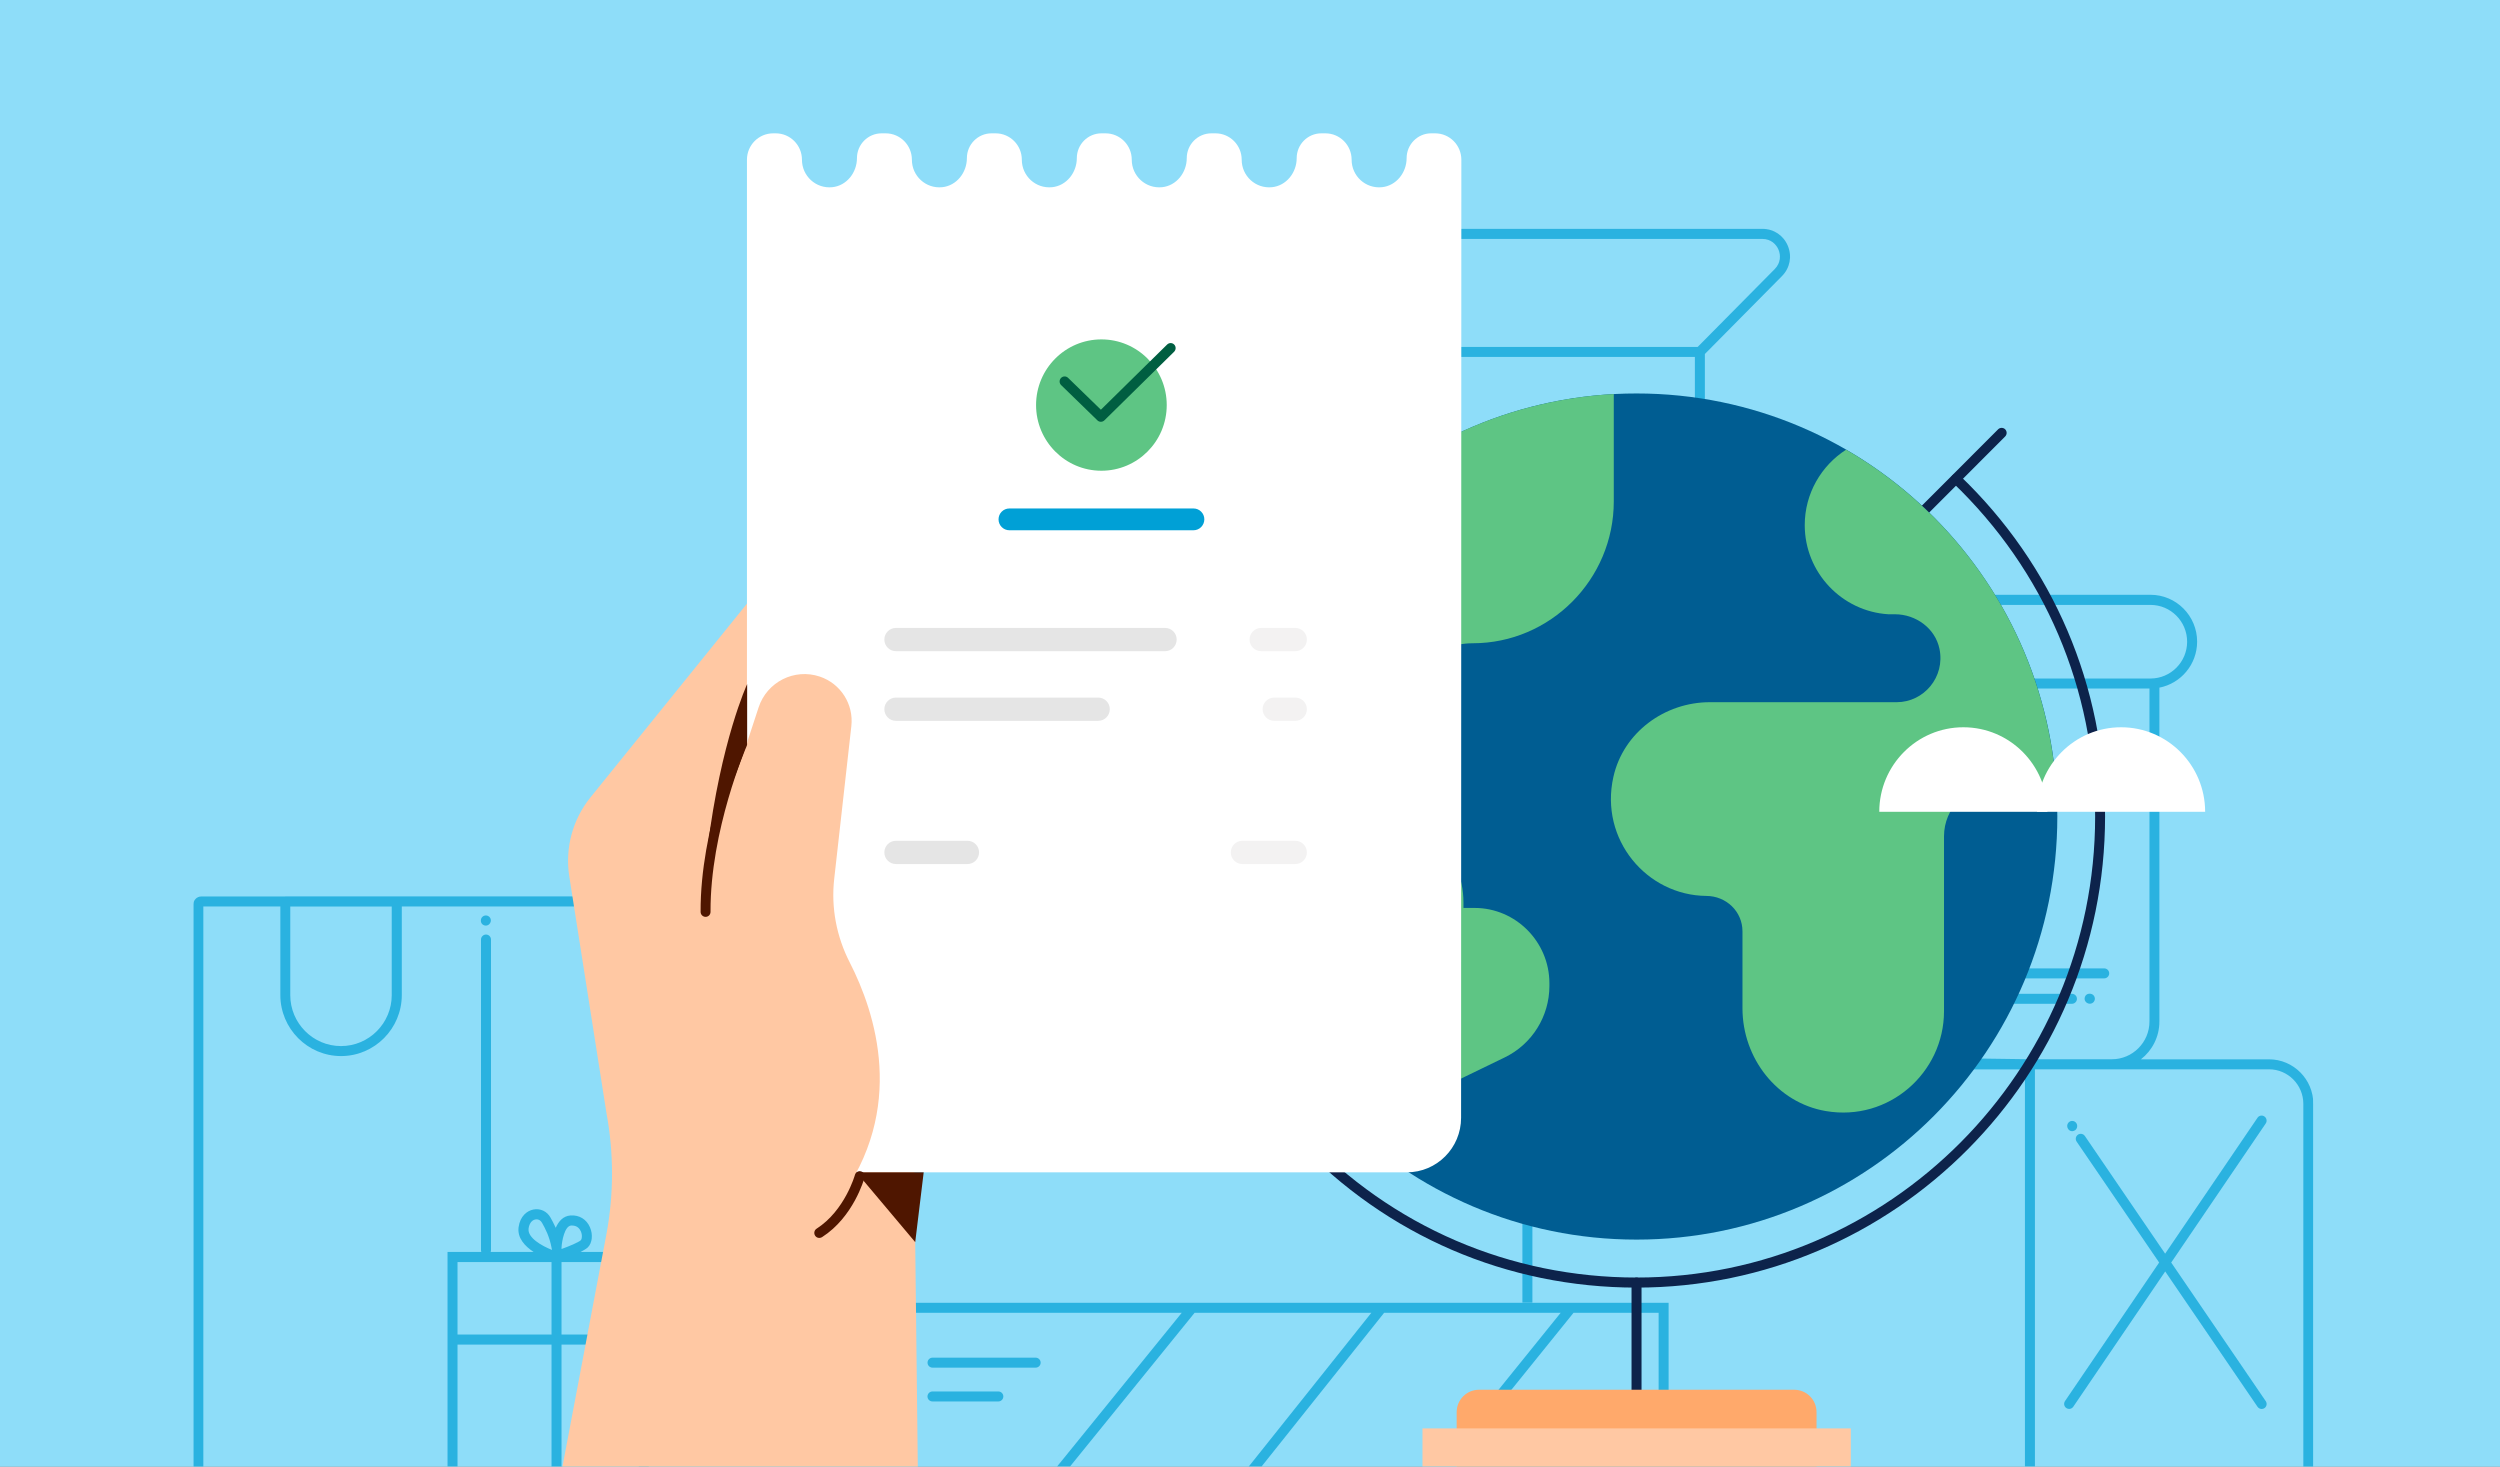 <?xml version="1.0" encoding="utf-8"?><svg xmlns="http://www.w3.org/2000/svg" xmlns:xlink="http://www.w3.org/1999/xlink" width="375" height="220" viewBox="0 0 375 220" style="fill: none"><rect x="0" y="0" width="375" height="220" fill="#808080" stroke="none"/><g style="clip-path: url(#clip0_18_70020)"><path d="M375 -46H0V220H375V-46Z" class="" style="fill: rgb(142, 221, 249)" /><g style="clip-path: url(#clip1_18_70020)"><g style="opacity: 0.7"><path d="M340.349 158.897H321.139C322.819 157.587 323.909 155.537 323.909 153.237V103.147C327.129 102.517 329.569 99.667 329.569 96.247C329.569 92.367 326.429 89.217 322.579 89.217H294.669H280.879H248.099C245.239 89.217 242.799 91.087 241.829 93.717C241.099 93.997 240.339 94.137 239.559 94.137H226.779C223.239 94.137 220.359 91.237 220.359 87.687C220.359 84.127 223.239 81.237 226.779 81.237H239.559C243.099 81.237 245.979 84.137 245.979 87.687H247.479C247.479 83.297 243.929 79.727 239.559 79.727H226.779C222.409 79.727 218.859 83.297 218.859 87.687C218.859 92.077 222.409 95.647 226.779 95.647H239.559C240.199 95.647 240.819 95.567 241.429 95.417C241.399 95.687 241.379 95.967 241.379 96.247C241.379 100.127 244.399 103.277 248.109 103.277H280.889H294.679H322.419V153.227C322.419 156.347 319.889 158.887 316.789 158.887H304.479L236.569 157.927C233.539 156.417 231.449 153.287 231.449 149.667V106.757C231.449 106.337 231.109 106.007 230.699 106.007C230.289 106.007 229.949 106.347 229.949 106.757V149.667C229.949 153.027 231.499 156.037 233.919 158.007C230.769 158.527 228.359 161.287 228.359 164.597V195.397H229.859V164.597C229.859 161.737 232.169 159.417 234.999 159.417L236.219 159.437C237.569 160.057 239.059 160.407 240.629 160.407H291.059H297.779H299.519H303.739V219.967H305.239V160.397H316.789H340.349C343.189 160.397 345.499 162.717 345.499 165.577V219.997H346.999V165.587C346.999 161.897 344.019 158.897 340.349 158.897ZM280.889 101.777H248.109C245.229 101.777 242.879 99.297 242.879 96.257C242.879 93.217 245.219 90.737 248.109 90.737H280.889H294.679C297.559 90.737 299.909 93.217 299.909 96.257C299.909 99.297 297.569 101.777 294.679 101.777H280.889ZM301.399 96.257C301.399 94.017 300.389 92.027 298.819 90.737H322.579C325.609 90.737 328.069 93.217 328.069 96.257C328.069 99.297 325.609 101.777 322.579 101.777H298.819C300.389 100.487 301.399 98.497 301.399 96.257Z" class="" style="fill: rgb(0, 160, 214)" /><path d="M325.681 189.38L339.861 168.52C340.091 168.18 340.011 167.71 339.661 167.47C339.321 167.23 338.851 167.32 338.621 167.67L324.771 188.05L312.731 170.4C312.501 170.06 312.031 169.97 311.691 170.2C311.351 170.44 311.261 170.9 311.501 171.25L323.871 189.38L309.751 210.16C309.521 210.5 309.601 210.97 309.951 211.21C310.081 211.3 310.231 211.34 310.371 211.34C310.611 211.34 310.841 211.23 310.991 211.01L324.781 190.72L338.631 211.02C338.781 211.23 339.011 211.35 339.251 211.35C339.401 211.35 339.541 211.31 339.671 211.22C340.011 210.98 340.101 210.52 339.861 210.17L325.681 189.38Z" class="" style="fill: rgb(0, 160, 214)" /><path d="M310.829 169.679C310.979 169.679 311.129 169.629 311.259 169.539C311.599 169.309 311.679 168.809 311.449 168.469C311.219 168.129 310.749 168.029 310.409 168.269C310.069 168.499 309.979 168.969 310.209 169.319L310.239 169.369C310.379 169.579 310.599 169.679 310.829 169.679Z" class="" style="fill: rgb(0, 160, 214)" /><path d="M282.378 152.919C286.998 152.919 290.758 149.139 290.758 144.489C290.758 139.839 286.998 136.059 282.378 136.059H271.868C267.248 136.059 263.488 139.839 263.488 144.489C263.488 149.139 267.248 152.919 271.868 152.919H282.378ZM264.988 144.489C264.988 140.669 268.078 137.569 271.868 137.569H282.378C286.178 137.569 289.258 140.679 289.258 144.489C289.258 148.309 286.168 151.409 282.378 151.409H271.868C268.078 151.409 264.988 148.299 264.988 144.489Z" class="" style="fill: rgb(0, 160, 214)" /><path d="M153.079 131.878H166.909V66.188H153.079H151.579H113.309V131.878H151.579H153.079ZM153.079 67.698H165.409V130.378H153.079V67.698ZM114.809 130.378V67.698H151.579V130.378H114.809Z" class="" style="fill: rgb(0, 160, 214)" /><path d="M142.439 83.388C142.439 88.218 138.529 92.148 133.73 92.148C128.93 92.148 125.02 88.218 125.02 83.388V77.348H123.52V83.388C123.52 89.048 128.1 93.658 133.73 93.658C139.359 93.658 143.939 89.048 143.939 83.388V77.348H142.439V83.388Z" class="" style="fill: rgb(0, 160, 214)" /><path d="M88.159 187.12C88.829 186.48 88.979 185.21 88.499 184.1C87.979 182.89 86.879 182.22 85.569 182.32C84.459 182.4 83.779 183.22 83.359 184.17C83.079 183.54 82.799 183.04 82.579 182.64C82.059 181.7 81.049 181.22 79.999 181.43C79.079 181.61 78.019 182.4 77.789 184.07C77.569 185.69 78.729 186.93 80.039 187.79H73.599C73.629 187.71 73.649 187.62 73.649 187.53V140.93C73.649 140.51 73.309 140.18 72.899 140.18C72.489 140.18 72.149 140.52 72.149 140.93V187.53C72.149 187.62 72.169 187.71 72.199 187.79H67.129V219.98H68.629V201.69H82.729V219.98H84.229V201.69H95.809V219.98H97.309V187.79H87.089C87.529 187.56 87.929 187.33 88.159 187.12ZM84.229 187.14C84.279 186.13 84.709 183.89 85.669 183.83C85.719 183.83 85.759 183.83 85.809 183.83C86.579 183.83 86.949 184.3 87.129 184.71C87.389 185.31 87.269 185.89 87.139 186.02C86.789 186.35 85.379 186.94 84.229 187.35V187.14ZM79.289 184.28C79.389 183.53 79.769 183.02 80.299 182.92C80.359 182.91 80.409 182.9 80.479 182.9C80.769 182.9 81.089 183.03 81.309 183.43C81.749 184.22 82.419 185.42 82.749 187.24L82.799 187.49C81.299 186.89 79.099 185.68 79.289 184.28ZM68.629 200.18V189.31H82.729V200.18H68.629ZM95.809 200.18H84.229V189.31H95.809V200.18V200.18Z" class="" style="fill: rgb(0, 160, 214)" /><path d="M42.79 134.471H30.19C29.53 134.471 29 135.011 29 135.671V220.001H30.5V135.971H42.05V149.251C42.05 154.301 46.14 158.411 51.16 158.411C56.18 158.411 60.27 154.301 60.27 149.251V135.971H108.7V134.461H59.51H42.79V134.471ZM58.76 149.261C58.76 153.481 55.35 156.911 51.15 156.911C46.95 156.911 43.54 153.481 43.54 149.261V135.981H58.76V149.261Z" class="" style="fill: rgb(0, 160, 214)" /><path d="M157.822 52.988V65.588H159.322V53.538H193.782H194.832V95.038C194.832 95.458 195.172 95.788 195.582 95.788C195.992 95.788 196.332 95.448 196.332 95.038V53.538H254.232V87.148C254.232 87.568 254.572 87.898 254.982 87.898C255.392 87.898 255.732 87.558 255.732 87.148V53.098L267.292 41.418C268.492 40.208 268.832 38.468 268.182 36.888C267.532 35.308 266.062 34.328 264.362 34.328H214.882C213.562 34.328 212.262 34.868 211.332 35.808L205.912 41.288L200.532 35.848C199.572 34.878 198.252 34.328 196.892 34.328H149.262C147.572 34.328 146.112 35.308 145.462 36.878C144.812 38.448 145.152 40.178 146.342 41.388L157.822 52.988ZM212.392 36.878C213.042 36.218 213.952 35.838 214.872 35.838H264.352C265.652 35.838 266.462 36.678 266.782 37.468C267.112 38.258 267.132 39.428 266.212 40.358L254.652 52.038H197.372L212.392 36.878ZM146.842 37.458C147.162 36.678 147.972 35.838 149.262 35.838H196.892C197.852 35.838 198.792 36.228 199.472 36.918L204.862 42.358L195.282 52.038H159.002L147.402 40.328C146.492 39.408 146.522 38.238 146.842 37.458Z" class="" style="fill: rgb(0, 160, 214)" /><path d="M195.578 97.828C195.168 97.828 194.828 98.168 194.828 98.578V98.798C194.828 99.218 195.168 99.548 195.578 99.548C195.988 99.548 196.328 99.208 196.328 98.798V98.578C196.328 98.168 195.998 97.828 195.578 97.828Z" class="" style="fill: rgb(0, 160, 214)" /><path d="M72.879 138.84C73.299 138.84 73.629 138.47 73.629 138.06C73.629 137.65 73.289 137.32 72.879 137.32H72.869C72.459 137.32 72.119 137.67 72.129 138.08V138.12C72.129 138.53 72.469 138.84 72.879 138.84Z" class="" style="fill: rgb(0, 160, 214)" /><path d="M316.381 146.008C316.381 145.588 316.041 145.258 315.631 145.258H301.961C301.551 145.258 301.211 145.598 301.211 146.008C301.211 146.428 301.551 146.758 301.961 146.758H315.631C316.041 146.758 316.381 146.418 316.381 146.008Z" class="" style="fill: rgb(0, 160, 214)" /><path d="M301.961 150.57H310.791C311.201 150.57 311.541 150.23 311.541 149.82C311.541 149.4 311.201 149.07 310.791 149.07H301.961C301.551 149.07 301.211 149.41 301.211 149.82C301.211 150.23 301.551 150.57 301.961 150.57Z" class="" style="fill: rgb(0, 160, 214)" /><path d="M313.401 149.059C312.991 149.059 312.691 149.399 312.691 149.809C312.691 150.229 313.061 150.559 313.481 150.559C313.891 150.559 314.231 150.219 314.231 149.809C314.231 149.389 313.891 149.059 313.481 149.059H313.401Z" class="" style="fill: rgb(0, 160, 214)" /><path d="M134.422 219.638H135.922V196.918H177.262L158.562 219.978H160.502L179.192 196.918H205.702L187.312 219.978H189.232L207.622 196.918H234.102L216.362 218.898H218.292L236.032 196.918H248.792V219.638H250.292V195.418H134.422V219.638Z" class="" style="fill: rgb(0, 160, 214)" /><path d="M155.349 203.648H139.879C139.469 203.648 139.129 203.988 139.129 204.398C139.129 204.818 139.469 205.148 139.879 205.148H155.349C155.759 205.148 156.099 204.808 156.099 204.398C156.099 203.988 155.759 203.648 155.349 203.648Z" class="" style="fill: rgb(0, 160, 214)" /><path d="M149.751 208.719H139.871C139.461 208.719 139.121 209.059 139.121 209.469C139.121 209.889 139.461 210.219 139.871 210.219H149.751C150.161 210.219 150.501 209.879 150.501 209.469C150.501 209.059 150.171 208.719 149.751 208.719Z" class="" style="fill: rgb(0, 160, 214)" />

















</g><path d="M245.481 193.141C226.061 193.141 207.991 185.351 194.601 171.221C194.311 170.921 194.331 170.441 194.631 170.151C194.931 169.861 195.401 169.881 195.691 170.181C208.801 184.011 226.491 191.631 245.491 191.631C283.411 191.631 314.271 160.611 314.271 122.481C314.271 103.361 306.681 85.561 292.891 72.371C292.591 72.081 292.581 71.611 292.861 71.311C293.151 71.011 293.621 71.001 293.921 71.281C308.001 84.751 315.761 102.941 315.761 122.481C315.751 161.441 284.231 193.141 245.481 193.141Z" class="" style="fill: #0D234B" /><path d="M191.568 174.507C191.378 174.507 191.188 174.437 191.038 174.287C190.748 173.987 190.748 173.517 191.038 173.217L299.718 64.397C300.008 64.107 300.488 64.107 300.778 64.397C301.068 64.697 301.068 65.167 300.778 65.467L192.098 174.287C191.948 174.437 191.758 174.507 191.568 174.507Z" class="" style="fill: #0D234B" /><path d="M245.479 185.94C280.339 185.94 308.599 157.528 308.599 122.48C308.599 87.431 280.339 59.02 245.479 59.02C210.619 59.02 182.359 87.431 182.359 122.48C182.359 157.528 210.619 185.94 245.479 185.94Z" class="" style="fill: #005D92" /><path d="M290.101 77.609C286.071 73.559 281.631 70.179 276.921 67.449C273.191 69.839 270.711 74.029 270.711 78.769C270.711 85.879 276.281 91.709 283.251 92.139H284.241C287.381 92.139 290.281 94.239 290.921 97.329C291.801 101.559 288.571 105.329 284.511 105.329H283.401H256.481C249.691 105.329 243.501 109.869 242.011 116.529C239.901 125.909 247.001 134.319 255.971 134.389C258.931 134.409 261.371 136.719 261.371 139.699V151.249C261.371 158.719 266.551 165.409 273.871 166.659C283.321 168.279 291.601 160.909 291.601 151.689V134.389V130.209V125.449C291.601 121.199 295.031 117.749 299.261 117.749H308.411C307.331 103.119 301.231 88.789 290.101 77.609Z" class="" style="fill: #5EC584" /><path d="M221.191 136.191H219.521V135.401C219.521 127.731 213.281 121.461 205.661 121.461C198.041 121.461 191.801 127.731 191.801 135.401V144.781V155.851C191.961 156.111 192.121 156.381 192.291 156.641C192.541 157.041 192.801 157.441 193.061 157.831C193.351 158.261 193.651 158.691 193.951 159.111C194.231 159.511 194.511 159.911 194.801 160.301C195.101 160.701 195.411 161.101 195.721 161.501C196.031 161.901 196.331 162.301 196.651 162.701C196.991 163.121 197.361 163.531 197.721 163.951C197.991 164.261 198.251 164.581 198.531 164.901C199.281 165.731 200.051 166.561 200.851 167.361C202.541 169.061 204.311 170.631 206.131 172.091C207.001 169.171 209.051 166.691 211.871 165.321L225.711 158.611C229.801 156.631 232.411 152.461 232.411 147.891V147.451C232.391 141.261 227.351 136.191 221.191 136.191Z" class="" style="fill: #5EC584" /><path d="M200.847 77.609C195.497 82.989 191.307 89.099 188.277 95.619C190.167 96.179 192.157 96.489 194.217 96.489H195.977V109.349C195.977 112.539 198.067 115.429 201.147 116.209C205.737 117.379 209.897 113.869 209.897 109.439V107.559C209.897 101.449 214.827 96.489 220.907 96.489C232.547 96.489 242.067 86.919 242.067 75.209V59.109C227.067 59.919 212.297 66.079 200.847 77.609Z" class="" style="fill: #5EC584" /><path d="M245.48 211.639C245.07 211.639 244.73 211.299 244.73 210.889V192.379C244.73 191.959 245.07 191.629 245.48 191.629C245.89 191.629 246.23 191.969 246.23 192.379V210.889C246.22 211.309 245.89 211.639 245.48 211.639Z" class="" style="fill: #0D234B" /><path d="M272.48 219.961H218.5V211.821C218.5 209.961 220 208.461 221.86 208.461H269.12C270.98 208.461 272.48 209.961 272.48 211.821V219.961Z" class="" style="fill: #FFA96B" /><path d="M305.551 121.77C305.551 114.77 311.201 109.09 318.161 109.09C325.121 109.09 330.771 114.77 330.771 121.77H305.551Z" class="" style="fill: white" /><path d="M281.891 121.77C281.891 114.77 287.541 109.09 294.501 109.09C301.471 109.09 307.111 114.77 307.111 121.77H281.891Z" class="" style="fill: white" /><path d="M277.621 214.258H213.371V219.958H277.621V214.258Z" class="" style="fill: #FFC8A3" /><path d="M84.371 219.982L90.971 185.092C92.081 179.102 92.081 172.962 90.971 166.972L85.391 131.452C84.731 127.242 85.881 122.942 88.551 119.632L120.281 80.352L140.551 135.362L137.041 165.452L137.671 219.982H84.371Z" class="" style="fill: #FFC8A3" /><path d="M210.993 23.72C210.993 25.89 209.443 27.86 207.293 28.08C204.823 28.33 202.743 26.39 202.743 23.96C202.743 21.77 200.983 20 198.803 20H198.203C196.153 20 194.503 21.67 194.503 23.72C194.503 25.89 192.953 27.86 190.803 28.08C188.333 28.33 186.253 26.39 186.253 23.96C186.253 21.77 184.493 20 182.313 20H181.713C179.663 20 178.013 21.67 178.013 23.72C178.013 25.89 176.463 27.86 174.313 28.08C171.843 28.33 169.763 26.39 169.763 23.96C169.763 21.77 168.003 20 165.823 20H165.223C163.173 20 161.523 21.67 161.523 23.72C161.523 25.89 159.973 27.86 157.823 28.08C155.353 28.33 153.273 26.39 153.273 23.96C153.273 21.77 151.513 20 149.333 20H148.733C146.683 20 145.033 21.67 145.033 23.72C145.033 25.89 143.483 27.86 141.333 28.08C138.863 28.33 136.783 26.39 136.783 23.96C136.783 21.77 135.023 20 132.843 20H132.243C130.193 20 128.543 21.67 128.543 23.72C128.543 25.89 126.993 27.86 124.843 28.08C122.373 28.33 120.293 26.39 120.293 23.96C120.293 21.77 118.533 20 116.353 20H115.983C113.803 20 112.043 21.77 112.043 23.96V173.07C112.043 174.61 113.283 175.85 114.813 175.85H211.023C215.523 175.85 219.163 172.19 219.163 167.67L219.203 23.96C219.203 21.77 217.443 20 215.263 20H214.663C212.653 20 210.993 21.67 210.993 23.72Z" class="" style="fill: white" /><path d="M179.021 79.54H151.411C150.511 79.54 149.781 78.809 149.781 77.909V77.9C149.781 76.999 150.511 76.269 151.411 76.269H179.021C179.921 76.269 180.651 76.999 180.651 77.9V77.909C180.641 78.809 179.921 79.54 179.021 79.54Z" class="" style="fill: rgb(0, 160, 214)" /><path d="M165.21 70.61C170.62 70.61 175.01 66.2 175.01 60.76C175.01 55.32 170.62 50.91 165.21 50.91C159.8 50.91 155.41 55.32 155.41 60.76C155.41 66.19 159.8 70.61 165.21 70.61Z" class="" style="fill: #5EC584" /><path d="M165.133 63.267C164.943 63.267 164.753 63.197 164.613 63.057L159.173 57.767C158.873 57.477 158.863 56.997 159.153 56.697C159.443 56.397 159.913 56.387 160.213 56.677L165.133 61.457L175.073 51.677C175.373 51.387 175.843 51.387 176.133 51.687C176.423 51.987 176.413 52.457 176.123 52.757L165.663 63.047C165.513 63.197 165.323 63.267 165.133 63.267Z" class="" style="fill: #005E41" /><path d="M174.762 97.677H134.392C133.432 97.677 132.652 96.897 132.652 95.938V95.927C132.652 94.968 133.432 94.188 134.392 94.188H174.762C175.722 94.188 176.502 94.968 176.502 95.927V95.938C176.492 96.907 175.722 97.677 174.762 97.677Z" class="" style="fill: #E5E5E5" /><path d="M164.732 108.127H134.392C133.432 108.127 132.652 107.347 132.652 106.387V106.377C132.652 105.417 133.432 104.637 134.392 104.637H164.732C165.692 104.637 166.472 105.417 166.472 106.377V106.387C166.462 107.347 165.692 108.127 164.732 108.127Z" class="" style="fill: #E5E5E5" /><path d="M189.174 97.677H194.294C195.254 97.677 196.034 96.897 196.034 95.938V95.927C196.034 94.968 195.254 94.188 194.294 94.188H189.174C188.214 94.188 187.434 94.968 187.434 95.927V95.938C187.444 96.907 188.214 97.677 189.174 97.677Z" class="" style="fill: #F3F2F2" /><path d="M191.131 108.127H194.291C195.251 108.127 196.031 107.347 196.031 106.387V106.377C196.031 105.417 195.251 104.637 194.291 104.637H191.131C190.171 104.637 189.391 105.417 189.391 106.377V106.387C189.401 107.347 190.181 108.127 191.131 108.127Z" class="" style="fill: #F3F2F2" /><path d="M145.122 129.607H134.392C133.432 129.607 132.652 128.827 132.652 127.867V127.857C132.652 126.897 133.432 126.117 134.392 126.117H145.122C146.082 126.117 146.862 126.897 146.862 127.857V127.867C146.852 128.827 146.082 129.607 145.122 129.607Z" class="" style="fill: #E5E5E5" /><path d="M186.361 129.607H194.291C195.251 129.607 196.031 128.827 196.031 127.867V127.857C196.031 126.897 195.251 126.117 194.291 126.117H186.361C185.401 126.117 184.621 126.897 184.621 127.857V127.867C184.621 128.827 185.401 129.607 186.361 129.607Z" class="" style="fill: #F3F2F2" /><path d="M112.073 102.617C112.073 102.617 108.133 111.107 106.133 127.197L112.073 111.597V102.617Z" class="" style="fill: #4F1600" /><path d="M102.262 141.218L113.792 106.108C115.052 102.278 119.162 100.208 122.972 101.488C126.112 102.548 128.072 105.638 127.702 108.918L125.132 131.828C124.642 136.158 125.482 140.518 127.472 144.388C131.302 151.878 136.052 166.318 125.732 180.168L102.262 141.218Z" class="" style="fill: #FFC8A3" /><path d="M128.473 175.852H138.553L137.283 186.322L128.473 175.852Z" class="" style="fill: #4F1600" /><path d="M125.732 177.889L121.342 187.979L95.332 159.829L107.382 131.969L125.732 177.889Z" class="" style="fill: #FFC8A3" /><path d="M105.84 137.529C105.43 137.529 105.09 137.199 105.09 136.779C105.03 124.249 110.58 111.439 110.63 111.309C110.8 110.929 111.24 110.759 111.62 110.919C112 111.089 112.17 111.529 112 111.909C111.94 112.029 106.52 124.559 106.58 136.759C106.59 137.189 106.26 137.529 105.84 137.529Z" class="" style="fill: #4F1600" /><path d="M122.891 185.691C122.641 185.691 122.401 185.571 122.261 185.341C122.041 184.991 122.141 184.521 122.491 184.301C126.721 181.591 128.231 176.281 128.241 176.231C128.351 175.831 128.771 175.591 129.161 175.711C129.561 175.821 129.791 176.231 129.681 176.641C129.611 176.881 128.021 182.561 123.291 185.581C123.161 185.651 123.021 185.691 122.891 185.691Z" class="" style="fill: #4F1600" />





























</g>


</g><defs><clipPath id="clip0_18_70020"><rect width="375" height="220" class="" style="fill: white" />

</clipPath><clipPath id="clip1_18_70020"><rect width="318" height="200" transform="translate(29 20)" class="" style="fill: white" />

</clipPath>


</defs></svg>